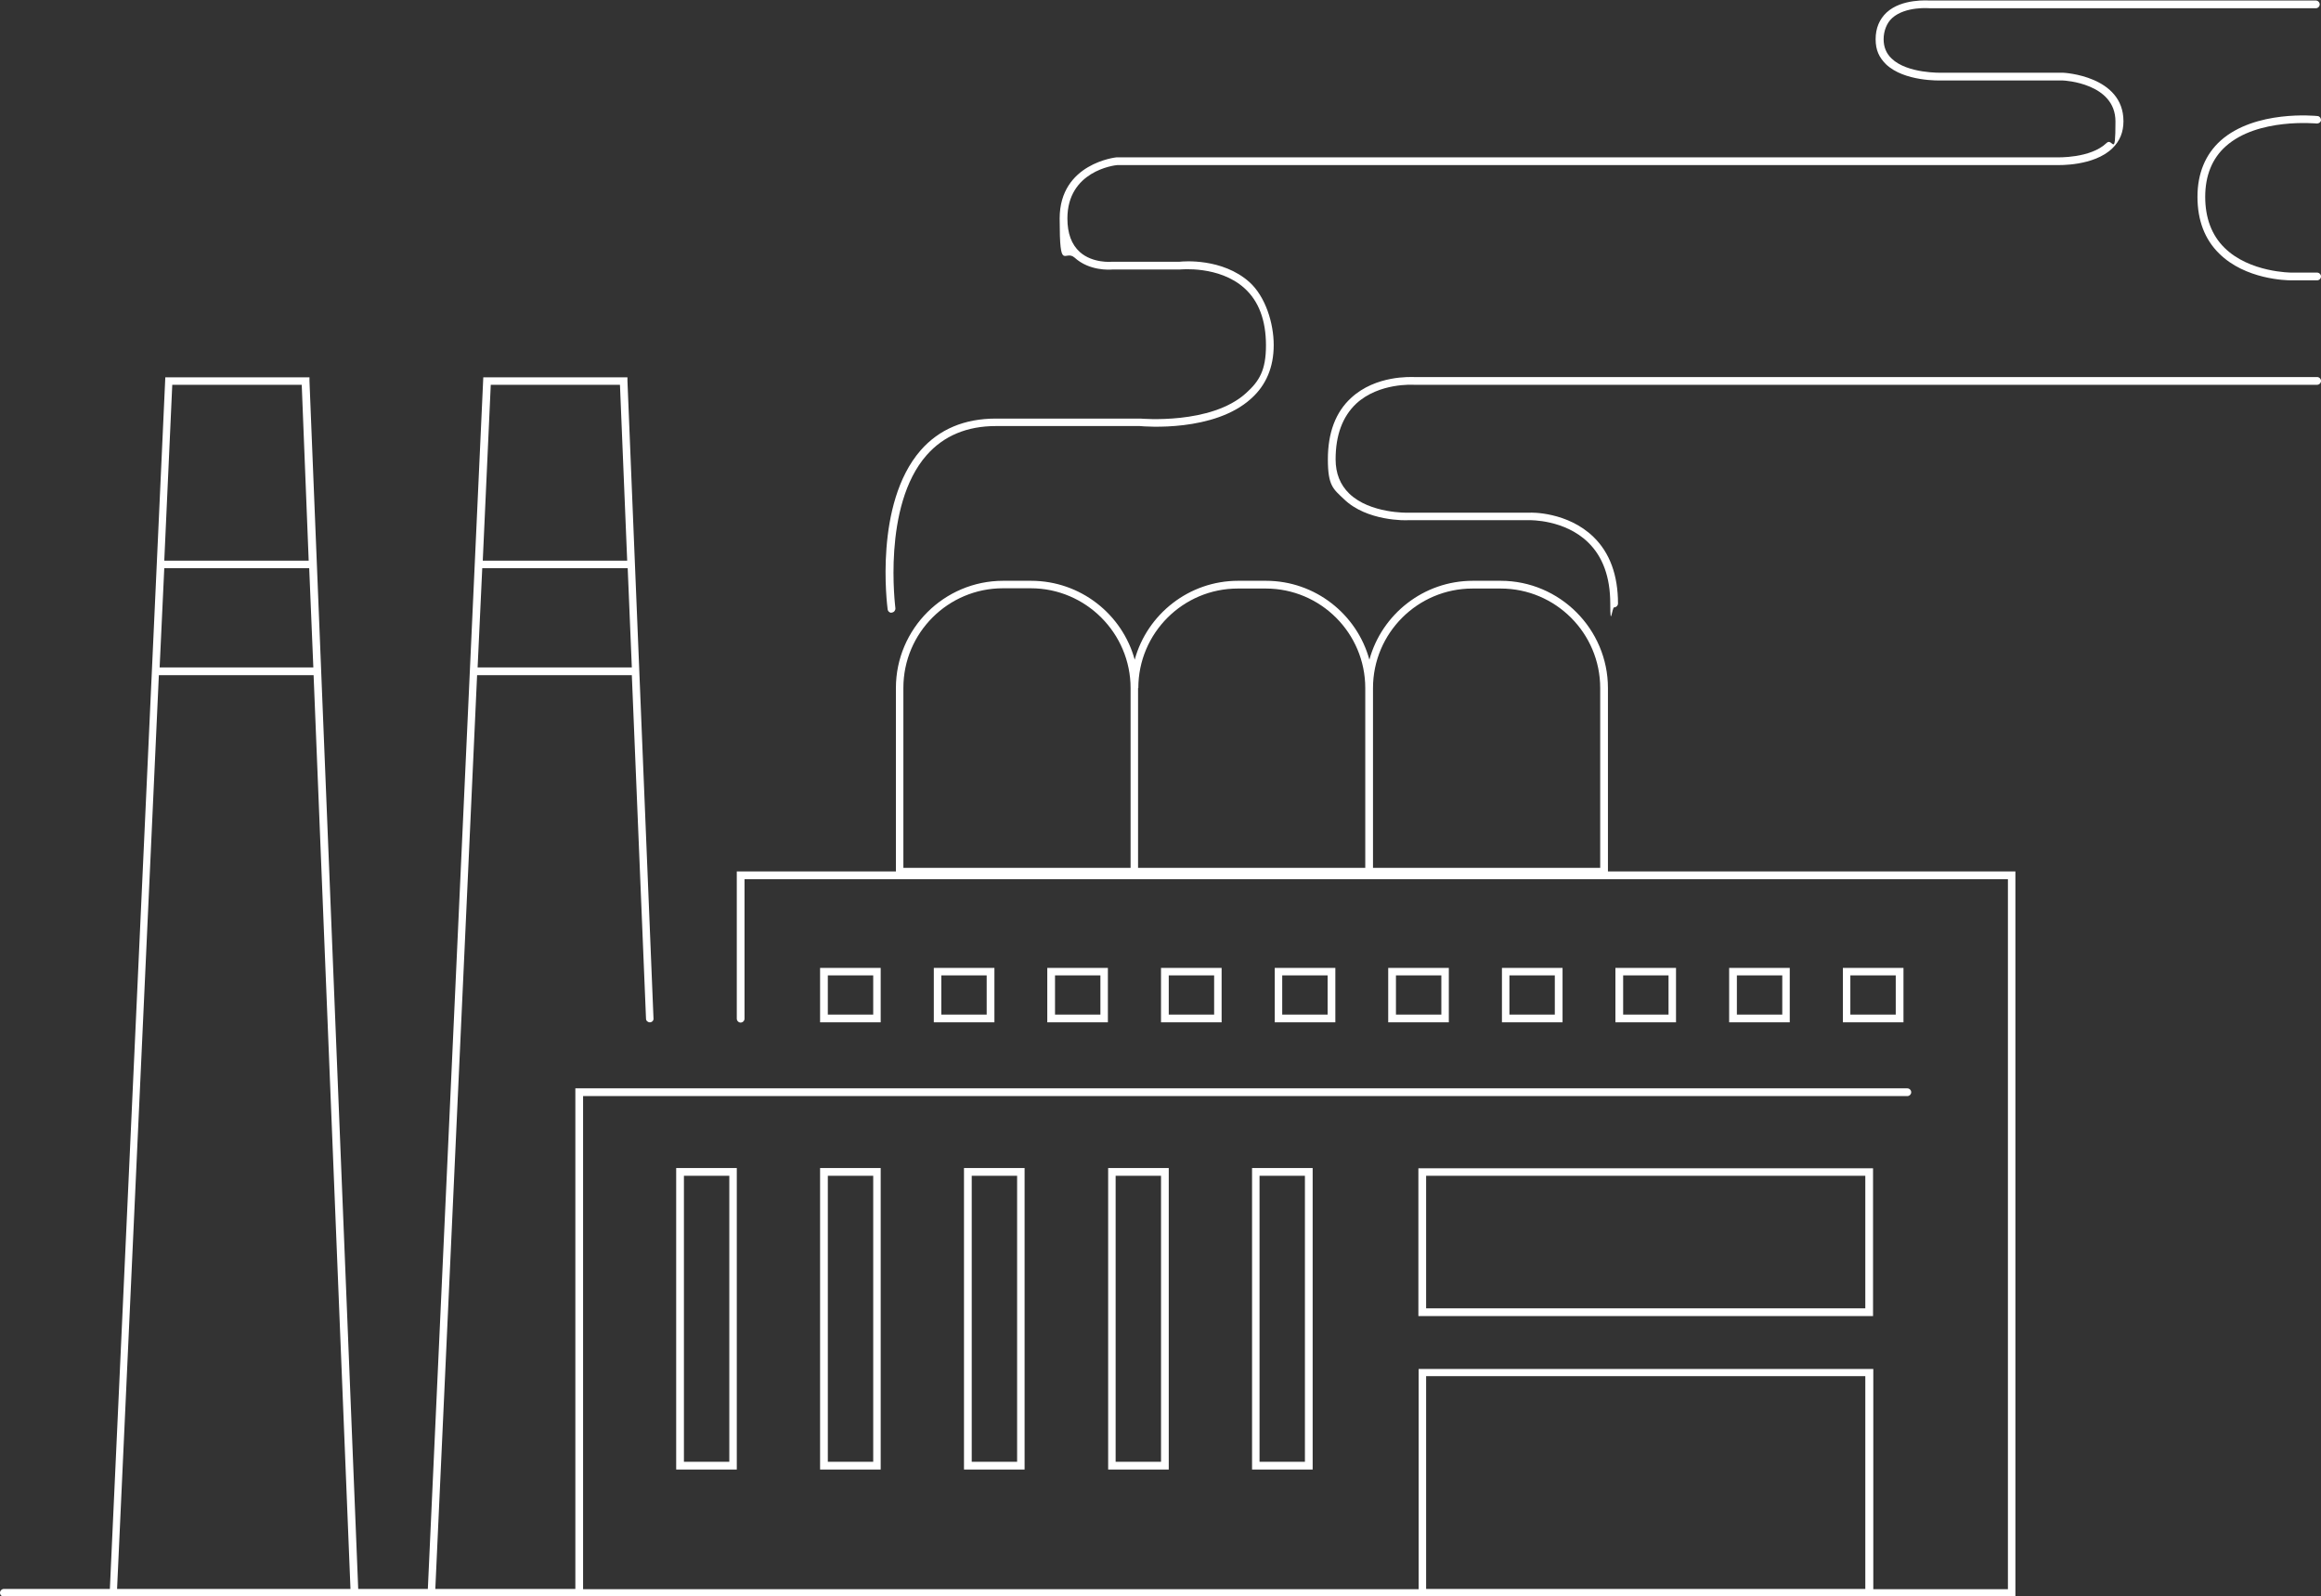 <?xml version="1.0" encoding="UTF-8"?>
<svg id="_레이어_1" data-name="레이어_1" xmlns="http://www.w3.org/2000/svg" width="900" height="619" version="1.1" viewBox="0 0 900 619">
  <rect x="0" y="0" width="900" height="619" fill="#333333" stroke="none"/>
  <!-- Generator: Adobe Illustrator 29.4.0, SVG Export Plug-In . SVG Version: 2.1.0 Build 152)  -->
  <defs>
    <style>
      .st0 {
        fill: #fff;
      }
    </style>
  </defs>
  <path class="st0" d="M318,375.3v21.1h23.5v-21.1h-23.5ZM338.6,393.4h-17.6v-15.2h17.6v15.2Z"/>
  <path class="st0" d="M623.5,266.8c0-22.9-18.7-41.6-41.6-41.6h-10.8c-19.1,0-35.3,13-40.1,30.6-4.8-17.6-21-30.6-40.1-30.6h-10.8c-19.1,0-35.3,13-40.1,30.6-4.8-17.6-21-30.6-40.2-30.6h-10.8c-22.9,0-41.6,18.6-41.6,41.6v71.1h-61.7v57.1c0,.8.7,1.5,1.5,1.5s1.5-.7,1.5-1.5v-54.1h489.9v275.3h-52.2v-85.4h-176.3v85.4H226.1v-191.2h513.5c.8,0,1.5-.7,1.5-1.5s-.7-1.5-1.5-1.5H223.1v194.1h-54.3l16.2-354.3h60l5.5,133.2c0,.8.7,1.4,1.5,1.4.8,0,1.5-.7,1.4-1.5l-10.1-247.2v-1.4h-55.9l-21.5,469.8h-27l-18.9-468.4v-1.4h-55.9l-21.5,469.8H1.5c-.8,0-1.5.7-1.5,1.5s.7,1.5,1.5,1.5h780v-281.2h-158v-71ZM185.2,258.8l1.8-38.5c.1,0,.2,0,.4,0h55.8c0,0,.1,0,.2,0l1.6,38.5h-59.7ZM190.2,149.2h50.2l2.8,68.2s0,0,0,0h-55.8c0,0-.2,0-.2,0l3.1-68.2ZM63.6,220.3c.1,0,.2,0,.4,0h55.8s0,0,.1,0l1.6,38.5h-59.6l1.8-38.5ZM66.8,149.2h50.2l2.7,68.2s0,0,0,0h-55.8c0,0-.2,0-.2,0l3.1-68.2ZM61.7,261.8h59.9l14.3,354.3H45.4l16.2-354.3ZM553,616.1v-82.5h170.3v82.5h-170.3ZM571.1,228.2h10.8c21.3,0,38.6,17.3,38.6,38.6v69.7h-88.1v-69.7c0-21.3,17.3-38.6,38.6-38.6ZM441.4,266.8c0-21.3,17.3-38.6,38.6-38.6h10.8c21.3,0,38.6,17.3,38.6,38.6v69.7h-88.1v-69.7h0ZM350.3,266.7c0-21.3,17.3-38.6,38.6-38.6h10.8c21.3,0,38.7,17.4,38.7,38.7v69.7h-88.1v-69.7Z"/>
  <path class="st0" d="M285.7,569.8v-116.9h-23.5v116.9h23.5ZM265.2,455.9h17.6v110.9h-17.6v-110.9Z"/>
  <path class="st0" d="M341.5,569.8v-116.9h-23.5v116.9h23.5ZM321,455.9h17.6v110.9h-17.6v-110.9Z"/>
  <path class="st0" d="M397.3,569.8v-116.9h-23.5v116.9h23.5ZM376.8,455.9h17.6v110.9h-17.6v-110.9Z"/>
  <path class="st0" d="M453.2,569.8v-116.9h-23.5v116.9h23.5ZM432.6,455.9h17.6v110.9h-17.6v-110.9Z"/>
  <path class="st0" d="M509,569.8v-116.9h-23.5v116.9h23.5ZM488.4,455.9h17.6v110.9h-17.6v-110.9Z"/>
  <path class="st0" d="M362.1,375.3v21.1h23.5v-21.1h-23.5ZM382.6,393.4h-17.6v-15.2h17.6v15.2Z"/>
  <path class="st0" d="M406.1,375.3v21.1h23.5v-21.1h-23.5ZM426.7,393.4h-17.6v-15.2h17.6v15.2Z"/>
  <path class="st0" d="M450.2,375.3v21.1h23.5v-21.1h-23.5ZM470.8,393.4h-17.6v-15.2h17.6v15.2Z"/>
  <path class="st0" d="M494.3,375.3v21.1h23.5v-21.1h-23.5ZM514.8,393.4h-17.6v-15.2h17.6v15.2Z"/>
  <path class="st0" d="M538.3,375.3v21.1h23.5v-21.1h-23.5ZM558.9,393.4h-17.6v-15.2h17.6v15.2Z"/>
  <path class="st0" d="M582.4,375.3v21.1h23.5v-21.1h-23.5ZM602.9,393.4h-17.6v-15.2h17.6v15.2Z"/>
  <path class="st0" d="M626.4,375.3v21.1h23.5v-21.1h-23.5ZM647,393.4h-17.6v-15.2h17.6v15.2Z"/>
  <path class="st0" d="M670.5,375.3v21.1h23.5v-21.1h-23.5ZM691.1,393.4h-17.6v-15.2h17.6v15.2Z"/>
  <path class="st0" d="M714.6,375.3v21.1h23.5v-21.1h-23.5ZM735.1,393.4h-17.6v-15.2h17.6v15.2Z"/>
  <path class="st0" d="M726.3,510.3v-57.3h-176.3v57.3h176.3ZM553,455.9h170.3v51.4h-170.3v-51.4Z"/>
  <path class="st0" d="M345.7,237.5c0,0,.1,0,.2,0,.8-.1,1.4-.9,1.3-1.7,0-.4-5.2-39.6,12.1-59.3,6.6-7.5,15.6-11.3,26.9-11.3h55.8c1.9.2,28.9,2.4,43.2-10.7,5.8-5.2,8.7-12.2,8.7-20.7s-3.2-18.8-9.4-24.4c-10.5-9.4-25.7-8.1-27.2-7.9h-26.2c0,0-7.4.7-12.4-3.8-3.2-2.9-4.8-7.2-4.8-13,0-18.3,18-20.6,19.4-20.7h364.3c.6,0,14.3.5,21.5-6.5,2.9-2.8,4.3-6.3,4.3-10.5,0-17.6-23.1-18.8-23.4-18.8h-47.1c-.1,0-13.3.4-19.4-5.5-2.1-2-3.1-4.5-3.1-7.5s1.1-6.2,3.3-8.2c5.2-4.7,14.7-3.8,14.8-3.8h0s149.5,0,149.5,0c.8,0,1.5-.7,1.5-1.5s-.7-1.5-1.5-1.5h-149.4c-1.1,0-11.1-.8-17,4.6-2.8,2.6-4.3,6.1-4.3,10.4s1.4,7.1,4,9.7c7.1,6.8,21,6.3,21.5,6.3h47c.8,0,20.5,1.1,20.5,15.9s-1.1,6.1-3.4,8.3c-6.3,6.1-19.2,5.6-19.4,5.6h-364.5c-.2,0-22.1,2.3-22.1,23.7s1.9,11.8,5.8,15.2c5.7,5.2,13.6,4.7,14.6,4.6h26.2c.2,0,15.2-1.6,25,7.2,5.6,5,8.4,12.5,8.4,22.2s-2.6,13.9-7.7,18.5c-13.6,12.4-40.8,9.9-41,9.9h-56c-12.2,0-22,4.1-29.2,12.3-18.1,20.8-13,60-12.8,61.7.1.7.7,1.3,1.5,1.3Z"/>
  <path class="st0" d="M898.5,146.2h-350.1c-1.2,0-14.9-.8-24.5,8.1-6,5.5-9,13.5-9,23.8s2.1,11.5,6.2,15.4c8.9,8.7,24.3,8.3,24.9,8.2h47.1c.1,0,13.6-.3,22.7,8.6,5.7,5.5,8.6,13.5,8.6,23.7s.7,1.5,1.5,1.5,1.5-.7,1.5-1.5c0-11-3.2-19.7-9.5-25.8-10.1-9.8-24.3-9.5-24.8-9.4h-47.1c-.1,0-14.7.4-22.8-7.4-3.5-3.4-5.3-7.8-5.3-13.3,0-9.4,2.7-16.6,8-21.6,8.9-8.2,22.2-7.3,22.3-7.3h350.3c.8,0,1.5-.7,1.5-1.5s-.7-1.5-1.5-1.5Z"/>
  <path class="st0" d="M861.1,54.5c-5.9,5.3-9,12.7-9,21.8s2.8,16.5,8.4,22c10.2,10.1,26.1,10.4,27.9,10.4s.1,0,.2,0h9.9c.8,0,1.5-.7,1.5-1.5s-.7-1.5-1.5-1.5h-9.9c-.1,0-16.3,0-26-9.6-5-4.9-7.5-11.6-7.5-19.8s2.7-14.9,8-19.6c12.4-11.1,35.1-8.8,35.3-8.8.8,0,1.5-.5,1.6-1.3,0-.8-.5-1.5-1.3-1.6-1-.1-24.2-2.4-37.6,9.5Z"/>
</svg>